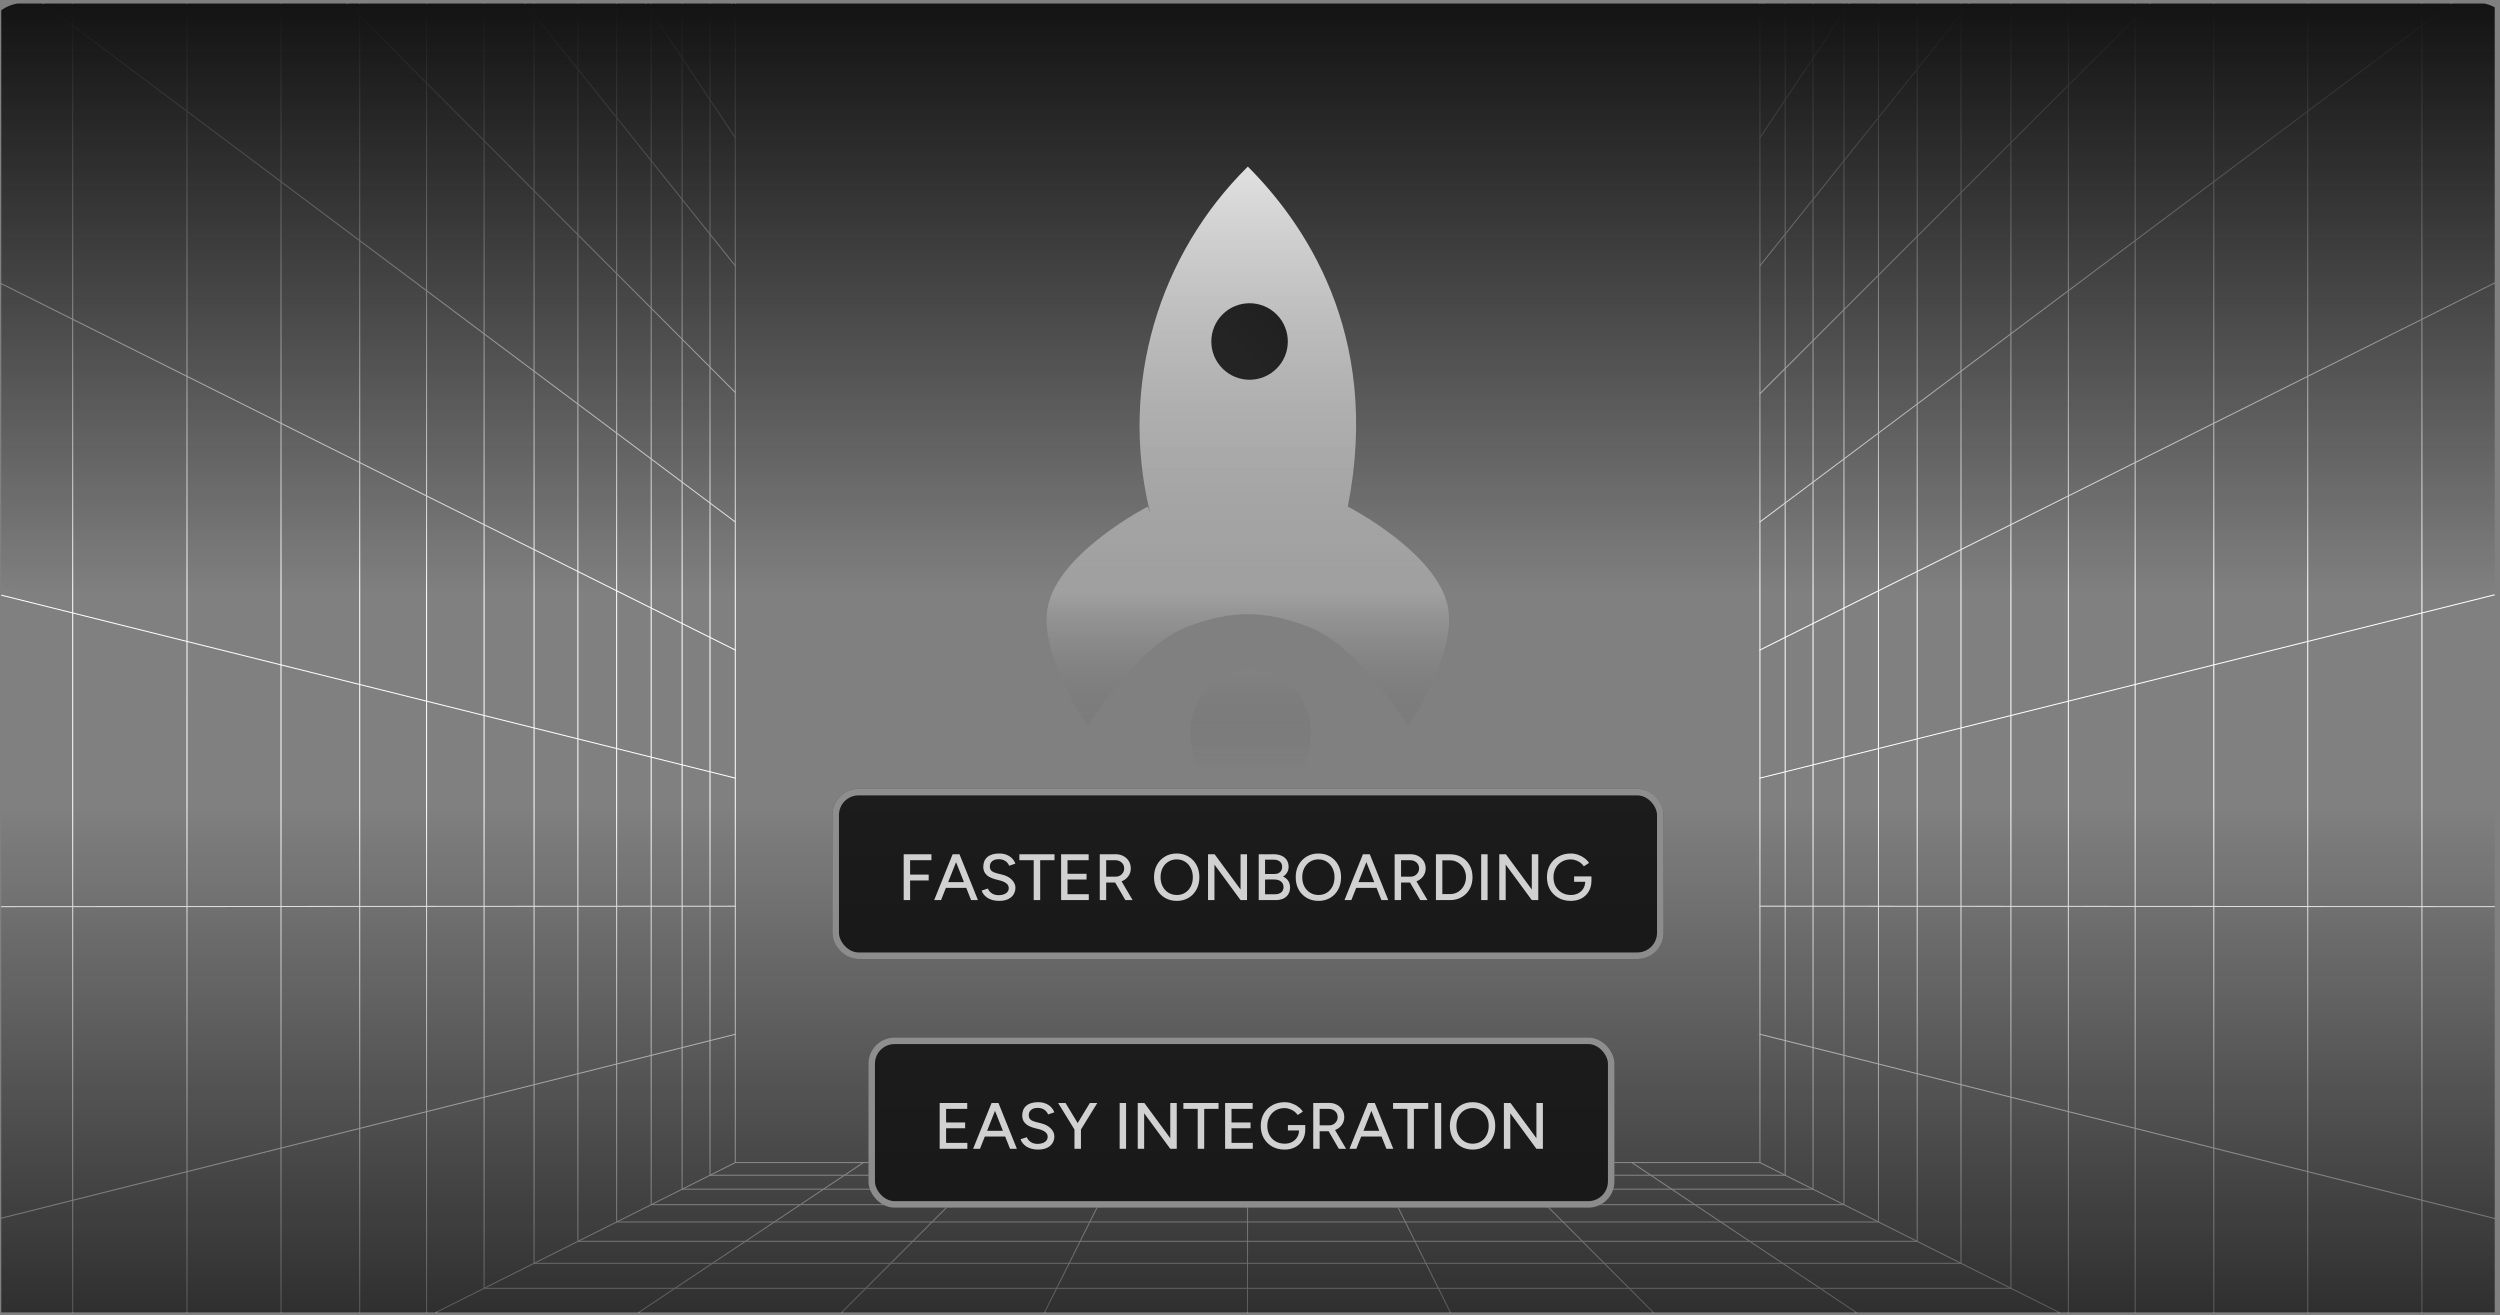 <?xml version="1.0" encoding="UTF-8"?> <svg xmlns="http://www.w3.org/2000/svg" width="382" height="201" viewBox="0 0 382 201" fill="none"><rect x="0" y="0" width="382" height="201" fill="#808080" stroke="none"/><g clip-path="url(#clip0_10729_6892)"><g clip-path="url(#clip1_10729_6892)"><path d="M112.351 177.643L-9.262 238.503" stroke="white" stroke-width="0.155" stroke-linecap="round" stroke-linejoin="round"></path><path d="M-9.262 188.506L112.351 158.038" stroke="white" stroke-width="0.155" stroke-linecap="round" stroke-linejoin="round"></path><path d="M-9.262 138.545L112.351 138.468" stroke="white" stroke-width="0.155" stroke-linecap="round" stroke-linejoin="round"></path><path d="M-9.262 88.585L112.351 118.895" stroke="white" stroke-width="0.155" stroke-linecap="round" stroke-linejoin="round"></path><path d="M-9.262 38.623L112.351 99.325" stroke="white" stroke-width="0.155" stroke-linecap="round" stroke-linejoin="round"></path><path d="M-9.262 -11.339L112.351 79.754" stroke="white" stroke-width="0.155" stroke-linecap="round" stroke-linejoin="round"></path><path d="M131.922 177.643L-9.262 271.834" stroke="white" stroke-width="0.155" stroke-linecap="round" stroke-linejoin="round"></path><path d="M210.205 177.643L290.333 338.382" stroke="white" stroke-width="0.155" stroke-linecap="round" stroke-linejoin="round"></path><path d="M190.635 177.643L190.495 338.382" stroke="white" stroke-width="0.155" stroke-linecap="round" stroke-linejoin="round"></path><path d="M151.492 177.643L-9.219 338.424" stroke="white" stroke-width="0.155" stroke-linecap="round" stroke-linejoin="round"></path><path d="M171.064 177.643L90.659 338.382" stroke="white" stroke-width="0.155" stroke-linecap="round" stroke-linejoin="round"></path><path d="M229.776 177.643L390.17 338.382" stroke="white" stroke-width="0.155" stroke-linecap="round" stroke-linejoin="round"></path><path d="M390.598 -11.475L268.916 79.752" stroke="white" stroke-width="0.155" stroke-linecap="round" stroke-linejoin="round"></path><path d="M390.598 88.536L268.916 118.895" stroke="white" stroke-width="0.155" stroke-linecap="round" stroke-linejoin="round"></path><path d="M390.598 38.53L268.916 99.322" stroke="white" stroke-width="0.155" stroke-linecap="round" stroke-linejoin="round"></path><path d="M390.598 138.541L268.916 138.466" stroke="white" stroke-width="0.155" stroke-linecap="round" stroke-linejoin="round"></path><path d="M390.598 188.546L268.916 158.036" stroke="white" stroke-width="0.155" stroke-linecap="round" stroke-linejoin="round"></path><path d="M268.917 177.643L390.598 238.589" stroke="white" stroke-width="0.155" stroke-linecap="round" stroke-linejoin="round"></path><path d="M249.346 177.643L390.598 271.987" stroke="white" stroke-width="0.155" stroke-linecap="round" stroke-linejoin="round"></path><path d="M390.513 -61.48L268.917 60.168" stroke="white" stroke-width="0.155" stroke-linecap="round" stroke-linejoin="round"></path><path d="M-8.834 -61.48L112.351 59.967" stroke="white" stroke-width="0.155" stroke-linecap="round" stroke-linejoin="round"></path><path d="M76.35 -61.48L112.351 1.471" stroke="white" stroke-width="0.155" stroke-linecap="round" stroke-linejoin="round"></path><path d="M304.883 -61.48L268.917 1.469" stroke="white" stroke-width="0.155" stroke-linecap="round" stroke-linejoin="round"></path><path d="M323.928 -61.48L268.917 21.039" stroke="white" stroke-width="0.155" stroke-linecap="round" stroke-linejoin="round"></path><path d="M350.592 -61.48L268.917 40.611" stroke="white" stroke-width="0.155" stroke-linecap="round" stroke-linejoin="round"></path><path d="M57.29 -61.48L112.351 21.041" stroke="white" stroke-width="0.155" stroke-linecap="round" stroke-linejoin="round"></path><path d="M30.6 -61.48L112.351 40.611" stroke="white" stroke-width="0.155" stroke-linecap="round" stroke-linejoin="round"></path><path d="M268.917 -61.48V177.643H112.351V-61.48" stroke="white" stroke-width="0.155" stroke-linecap="round" stroke-linejoin="round"></path><path d="M272.774 -61.48L272.776 179.575H108.49V-61.48" stroke="white" stroke-width="0.155" stroke-linecap="round" stroke-linejoin="round"></path><path d="M277.031 -61.48L277.033 181.708H104.227L104.229 -61.48" stroke="white" stroke-width="0.155" stroke-linecap="round" stroke-linejoin="round"></path><path d="M281.755 -61.48L281.757 184.074H99.499L99.501 -61.48" stroke="white" stroke-width="0.155" stroke-linecap="round" stroke-linejoin="round"></path><path d="M287.027 -61.48L287.028 186.713H94.224L94.225 -61.48" stroke="white" stroke-width="0.155" stroke-linecap="round" stroke-linejoin="round"></path><path d="M292.944 -61.48L292.946 189.677H88.301L88.303 -61.48" stroke="white" stroke-width="0.155" stroke-linecap="round" stroke-linejoin="round"></path><path d="M299.637 -61.48L299.638 193.029L81.604 193.03V-61.48" stroke="white" stroke-width="0.155" stroke-linecap="round" stroke-linejoin="round"></path><path d="M307.264 -61.48L307.268 196.851H73.967L73.969 -61.48" stroke="white" stroke-width="0.155" stroke-linecap="round" stroke-linejoin="round"></path><path d="M316.044 -61.48L316.046 201.248H65.181L65.183 -61.48" stroke="white" stroke-width="0.155" stroke-linecap="round" stroke-linejoin="round"></path><path d="M326.251 -61.48L326.253 206.36H54.965L54.967 -61.48" stroke="white" stroke-width="0.155" stroke-linecap="round" stroke-linejoin="round"></path><path d="M338.267 -61.48L338.269 212.378L42.938 212.38V-61.48" stroke="white" stroke-width="0.155" stroke-linecap="round" stroke-linejoin="round"></path><path d="M352.621 -61.48L352.624 219.567L28.571 219.569L28.574 -61.48" stroke="white" stroke-width="0.155" stroke-linecap="round" stroke-linejoin="round"></path><path d="M370.068 -61.48L370.071 228.306H11.109L11.111 -61.48" stroke="white" stroke-width="0.155" stroke-linecap="round" stroke-linejoin="round"></path></g><rect x="-2.332" y="123.455" width="387" height="116" rx="6" fill="url(#paint0_linear_10729_6892)"></rect><rect x="384.668" y="90.455" width="387" height="90" rx="6" transform="rotate(180 384.668 90.455)" fill="url(#paint1_linear_10729_6892)"></rect><path d="M181.502 95.735C188.206 93.221 193.132 93.221 199.836 95.735C207.736 98.698 215.114 111.013 215.114 111.013C215.114 111.013 222.705 100.08 221.225 92.679C219.57 84.405 205.947 77.401 205.947 77.401C211.202 50.757 198.98 33.767 190.669 25.456C183.913 32.129 178.977 40.419 176.329 49.538C173.682 58.657 173.411 68.301 175.544 77.554C175.612 77.867 175.682 78.179 175.754 78.491L175.391 77.401C175.391 77.401 161.768 84.405 160.113 92.679C158.633 100.08 166.224 111.013 166.224 111.013C166.224 111.013 173.602 98.698 181.502 95.735Z" fill="url(#paint2_linear_10729_6892)"></path><path d="M191.088 132.356C191.088 132.356 181.187 119.4 181.921 110.967C182.118 108.653 183.163 106.494 184.855 104.904C186.547 103.314 188.766 102.404 191.088 102.35C195.885 102.32 199.857 106.231 200.254 110.967C200.988 119.4 191.088 132.356 191.088 132.356Z" fill="url(#paint3_linear_10729_6892)"></path><ellipse cx="190.934" cy="52.179" rx="5.845" ry="5.845" transform="rotate(-45 190.934 52.179)" fill="url(#paint4_linear_10729_6892)"></ellipse><rect x="254.193" y="146.535" width="127" height="26" rx="4" transform="rotate(-180 254.193 146.535)" fill="url(#paint5_linear_10729_6892)"></rect><rect x="253.693" y="146.035" width="126" height="25" rx="3.5" transform="rotate(-180 253.693 146.035)" stroke="white" stroke-opacity="0.5"></rect><path opacity="0.8" d="M138.083 137.535V130.535H139.063V137.535H138.083ZM138.933 134.535V133.635H141.903V134.535H138.933ZM138.933 131.435V130.535H142.323V131.435H138.933ZM148.382 137.535L145.612 130.535H146.612L149.432 137.535H148.382ZM142.742 137.535L145.562 130.535H146.562L143.792 137.535H142.742ZM144.072 135.665V134.785H148.102V135.665H144.072ZM152.667 137.655C152.294 137.655 151.954 137.612 151.647 137.525C151.347 137.438 151.084 137.322 150.857 137.175C150.637 137.022 150.454 136.852 150.307 136.665C150.16 136.478 150.057 136.282 149.997 136.075L150.947 135.765C151.047 136.038 151.237 136.275 151.517 136.475C151.797 136.675 152.14 136.778 152.547 136.785C153.04 136.785 153.427 136.688 153.707 136.495C153.994 136.295 154.137 136.032 154.137 135.705C154.137 135.405 154.014 135.162 153.767 134.975C153.52 134.782 153.194 134.635 152.787 134.535L151.977 134.325C151.657 134.238 151.364 134.115 151.097 133.955C150.837 133.795 150.63 133.592 150.477 133.345C150.324 133.098 150.247 132.802 150.247 132.455C150.247 131.815 150.454 131.315 150.867 130.955C151.287 130.595 151.89 130.415 152.677 130.415C153.13 130.415 153.524 130.488 153.857 130.635C154.19 130.775 154.464 130.962 154.677 131.195C154.897 131.428 155.054 131.685 155.147 131.965L154.197 132.285C154.084 131.985 153.89 131.745 153.617 131.565C153.344 131.378 153.007 131.285 152.607 131.285C152.187 131.285 151.854 131.385 151.607 131.585C151.367 131.785 151.247 132.058 151.247 132.405C151.247 132.698 151.34 132.925 151.527 133.085C151.72 133.238 151.977 133.355 152.297 133.435L153.107 133.635C153.76 133.795 154.264 134.062 154.617 134.435C154.977 134.802 155.157 135.205 155.157 135.645C155.157 136.025 155.06 136.368 154.867 136.675C154.68 136.975 154.4 137.215 154.027 137.395C153.66 137.568 153.207 137.655 152.667 137.655ZM157.95 137.535V131.115H158.94V137.535H157.95ZM155.76 131.435V130.535H161.13V131.435H155.76ZM162.136 137.535V130.535H163.116V137.535H162.136ZM162.956 137.535V136.635H166.366V137.535H162.956ZM162.956 134.395V133.515H166.026V134.395H162.956ZM162.956 131.435V130.535H166.346V131.435H162.956ZM168.954 134.855V133.955H170.494C170.734 133.955 170.947 133.902 171.134 133.795C171.327 133.682 171.48 133.532 171.594 133.345C171.714 133.152 171.774 132.935 171.774 132.695C171.774 132.322 171.644 132.018 171.384 131.785C171.124 131.552 170.787 131.435 170.374 131.435H168.954V130.535L170.404 130.525C170.87 130.518 171.28 130.608 171.634 130.795C171.994 130.982 172.274 131.238 172.474 131.565C172.68 131.892 172.784 132.268 172.784 132.695C172.784 133.115 172.674 133.488 172.454 133.815C172.24 134.142 171.947 134.398 171.574 134.585C171.2 134.765 170.78 134.855 170.314 134.855H168.954ZM168.044 137.535V130.535H169.024V137.535H168.044ZM171.954 137.535L170.294 134.675L171.074 134.155L173.064 137.535H171.954ZM179.824 137.655C179.144 137.655 178.54 137.502 178.014 137.195C177.487 136.888 177.074 136.462 176.774 135.915C176.48 135.368 176.334 134.742 176.334 134.035C176.334 133.328 176.48 132.705 176.774 132.165C177.074 131.618 177.484 131.192 178.004 130.885C178.524 130.572 179.124 130.415 179.804 130.415C180.484 130.415 181.084 130.572 181.604 130.885C182.124 131.192 182.53 131.618 182.824 132.165C183.117 132.705 183.264 133.328 183.264 134.035C183.264 134.742 183.117 135.368 182.824 135.915C182.53 136.462 182.124 136.888 181.604 137.195C181.09 137.502 180.497 137.655 179.824 137.655ZM179.824 136.755C180.304 136.755 180.727 136.638 181.094 136.405C181.46 136.172 181.747 135.852 181.954 135.445C182.16 135.038 182.264 134.568 182.264 134.035C182.264 133.508 182.157 133.042 181.944 132.635C181.737 132.222 181.447 131.898 181.074 131.665C180.707 131.432 180.284 131.315 179.804 131.315C179.324 131.315 178.897 131.432 178.524 131.665C178.15 131.898 177.857 132.222 177.644 132.635C177.437 133.042 177.334 133.508 177.334 134.035C177.334 134.568 177.44 135.038 177.654 135.445C177.867 135.852 178.16 136.172 178.534 136.405C178.914 136.638 179.344 136.755 179.824 136.755ZM189.557 137.535L184.817 131.085L185.597 130.535L190.337 136.975L189.557 137.535ZM184.587 137.535V130.535H185.597L185.567 131.355V137.535H184.587ZM189.557 137.535V130.535H190.547V137.535H189.557ZM192.921 137.535V136.645H194.811C195.224 136.645 195.544 136.548 195.771 136.355C196.004 136.155 196.121 135.888 196.121 135.555C196.121 135.182 195.988 134.892 195.721 134.685C195.461 134.478 195.094 134.378 194.621 134.385H192.921V133.575L194.131 133.585C194.744 133.585 195.274 133.658 195.721 133.805C196.174 133.952 196.521 134.175 196.761 134.475C197.001 134.775 197.121 135.152 197.121 135.605C197.121 136.012 197.028 136.362 196.841 136.655C196.661 136.942 196.404 137.162 196.071 137.315C195.738 137.462 195.338 137.535 194.871 137.535H192.921ZM192.331 137.535V130.535H193.301V137.535H192.331ZM192.901 134.415V133.545H194.741C195.101 133.545 195.384 133.448 195.591 133.255C195.804 133.062 195.911 132.795 195.911 132.455C195.911 132.102 195.791 131.828 195.551 131.635C195.311 131.442 194.974 131.348 194.541 131.355H192.901V130.545L194.581 130.525C195.061 130.525 195.471 130.602 195.811 130.755C196.158 130.902 196.424 131.118 196.611 131.405C196.804 131.692 196.901 132.045 196.901 132.465C196.901 132.838 196.794 133.168 196.581 133.455C196.374 133.742 196.078 133.965 195.691 134.125C195.304 134.285 194.848 134.365 194.321 134.365L192.901 134.415ZM201.474 137.655C200.794 137.655 200.191 137.502 199.664 137.195C199.138 136.888 198.724 136.462 198.424 135.915C198.131 135.368 197.984 134.742 197.984 134.035C197.984 133.328 198.131 132.705 198.424 132.165C198.724 131.618 199.134 131.192 199.654 130.885C200.174 130.572 200.774 130.415 201.454 130.415C202.134 130.415 202.734 130.572 203.254 130.885C203.774 131.192 204.181 131.618 204.474 132.165C204.768 132.705 204.914 133.328 204.914 134.035C204.914 134.742 204.768 135.368 204.474 135.915C204.181 136.462 203.774 136.888 203.254 137.195C202.741 137.502 202.148 137.655 201.474 137.655ZM201.474 136.755C201.954 136.755 202.378 136.638 202.744 136.405C203.111 136.172 203.398 135.852 203.604 135.445C203.811 135.038 203.914 134.568 203.914 134.035C203.914 133.508 203.808 133.042 203.594 132.635C203.388 132.222 203.098 131.898 202.724 131.665C202.358 131.432 201.934 131.315 201.454 131.315C200.974 131.315 200.548 131.432 200.174 131.665C199.801 131.898 199.508 132.222 199.294 132.635C199.088 133.042 198.984 133.508 198.984 134.035C198.984 134.568 199.091 135.038 199.304 135.445C199.518 135.852 199.811 136.172 200.184 136.405C200.564 136.638 200.994 136.755 201.474 136.755ZM211.077 137.535L208.307 130.535H209.307L212.127 137.535H211.077ZM205.437 137.535L208.257 130.535H209.257L206.487 137.535H205.437ZM206.767 135.665V134.785H210.797V135.665H206.767ZM214.012 134.855V133.955H215.552C215.792 133.955 216.006 133.902 216.192 133.795C216.386 133.682 216.539 133.532 216.652 133.345C216.772 133.152 216.832 132.935 216.832 132.695C216.832 132.322 216.702 132.018 216.442 131.785C216.182 131.552 215.846 131.435 215.432 131.435H214.012V130.535L215.462 130.525C215.929 130.518 216.339 130.608 216.692 130.795C217.052 130.982 217.332 131.238 217.532 131.565C217.739 131.892 217.842 132.268 217.842 132.695C217.842 133.115 217.732 133.488 217.512 133.815C217.299 134.142 217.006 134.398 216.632 134.585C216.259 134.765 215.839 134.855 215.372 134.855H214.012ZM213.102 137.535V130.535H214.082V137.535H213.102ZM217.012 137.535L215.352 134.675L216.132 134.155L218.122 137.535H217.012ZM221.571 137.535V136.615C221.911 136.615 222.228 136.552 222.521 136.425C222.814 136.292 223.071 136.108 223.291 135.875C223.518 135.635 223.691 135.358 223.811 135.045C223.938 134.732 224.001 134.395 224.001 134.035C224.001 133.675 223.938 133.338 223.811 133.025C223.691 132.712 223.518 132.438 223.291 132.205C223.071 131.965 222.814 131.782 222.521 131.655C222.228 131.522 221.911 131.455 221.571 131.455V130.535C222.238 130.535 222.828 130.685 223.341 130.985C223.861 131.278 224.268 131.688 224.561 132.215C224.854 132.742 225.001 133.348 225.001 134.035C225.001 134.715 224.854 135.318 224.561 135.845C224.268 136.372 223.861 136.785 223.341 137.085C222.828 137.385 222.238 137.535 221.571 137.535ZM220.121 137.535V136.615H221.571V137.535H220.121ZM219.411 137.535V130.535H220.391V137.535H219.411ZM220.121 131.455V130.535H221.571V131.455H220.121ZM226.325 137.535V130.535H227.305V137.535H226.325ZM234.059 137.535L229.319 131.085L230.099 130.535L234.839 136.975L234.059 137.535ZM229.089 137.535V130.535H230.099L230.069 131.355V137.535H229.089ZM234.059 137.535V130.535H235.049V137.535H234.059ZM240.013 137.655C239.306 137.655 238.676 137.502 238.123 137.195C237.576 136.882 237.146 136.455 236.833 135.915C236.526 135.368 236.373 134.745 236.373 134.045C236.373 133.332 236.526 132.705 236.833 132.165C237.146 131.618 237.576 131.192 238.123 130.885C238.676 130.572 239.306 130.415 240.013 130.415C240.4 130.415 240.77 130.478 241.123 130.605C241.483 130.725 241.806 130.895 242.093 131.115C242.386 131.328 242.623 131.575 242.803 131.855L242.013 132.375C241.88 132.168 241.706 131.985 241.493 131.825C241.28 131.665 241.043 131.542 240.783 131.455C240.53 131.362 240.273 131.315 240.013 131.315C239.5 131.315 239.043 131.432 238.643 131.665C238.25 131.898 237.94 132.218 237.713 132.625C237.486 133.032 237.373 133.505 237.373 134.045C237.373 134.572 237.483 135.038 237.703 135.445C237.93 135.852 238.243 136.172 238.643 136.405C239.05 136.638 239.513 136.755 240.033 136.755C240.453 136.755 240.826 136.668 241.153 136.495C241.486 136.322 241.746 136.078 241.933 135.765C242.126 135.452 242.223 135.088 242.223 134.675L243.173 134.585C243.173 135.205 243.036 135.745 242.763 136.205C242.496 136.665 242.126 137.022 241.653 137.275C241.18 137.528 240.633 137.655 240.013 137.655ZM240.523 134.735V133.915H243.173V134.635L242.673 134.735H240.523Z" fill="white"></path><rect x="246.693" y="184.535" width="114" height="26" rx="4" transform="rotate(-180 246.693 184.535)" fill="url(#paint6_linear_10729_6892)"></rect><rect x="246.193" y="184.035" width="113" height="25" rx="3.5" transform="rotate(-180 246.193 184.035)" stroke="white" stroke-opacity="0.5"></rect><path opacity="0.8" d="M143.583 175.535V168.535H144.563V175.535H143.583ZM144.403 175.535V174.635H147.813V175.535H144.403ZM144.403 172.395V171.515H147.473V172.395H144.403ZM144.403 169.435V168.535H147.793V169.435H144.403ZM154.331 175.535L151.561 168.535H152.561L155.381 175.535H154.331ZM148.691 175.535L151.511 168.535H152.511L149.741 175.535H148.691ZM150.021 173.665V172.785H154.051V173.665H150.021ZM158.616 175.655C158.243 175.655 157.903 175.612 157.596 175.525C157.296 175.438 157.033 175.322 156.806 175.175C156.586 175.022 156.403 174.852 156.256 174.665C156.11 174.478 156.006 174.282 155.946 174.075L156.896 173.765C156.996 174.038 157.186 174.275 157.466 174.475C157.746 174.675 158.09 174.778 158.496 174.785C158.99 174.785 159.376 174.688 159.656 174.495C159.943 174.295 160.086 174.032 160.086 173.705C160.086 173.405 159.963 173.162 159.716 172.975C159.47 172.782 159.143 172.635 158.736 172.535L157.926 172.325C157.606 172.238 157.313 172.115 157.046 171.955C156.786 171.795 156.58 171.592 156.426 171.345C156.273 171.098 156.196 170.802 156.196 170.455C156.196 169.815 156.403 169.315 156.816 168.955C157.236 168.595 157.84 168.415 158.626 168.415C159.08 168.415 159.473 168.488 159.806 168.635C160.14 168.775 160.413 168.962 160.626 169.195C160.846 169.428 161.003 169.685 161.096 169.965L160.146 170.285C160.033 169.985 159.84 169.745 159.566 169.565C159.293 169.378 158.956 169.285 158.556 169.285C158.136 169.285 157.803 169.385 157.556 169.585C157.316 169.785 157.196 170.058 157.196 170.405C157.196 170.698 157.29 170.925 157.476 171.085C157.67 171.238 157.926 171.355 158.246 171.435L159.056 171.635C159.71 171.795 160.213 172.062 160.566 172.435C160.926 172.802 161.106 173.205 161.106 173.645C161.106 174.025 161.01 174.368 160.816 174.675C160.63 174.975 160.35 175.215 159.976 175.395C159.61 175.568 159.156 175.655 158.616 175.655ZM165.149 172.625L164.259 172.285L166.529 168.535H167.669L165.149 172.625ZM164.179 175.535V172.175H165.169V175.535H164.179ZM164.199 172.625L161.679 168.535H162.809L165.079 172.285L164.199 172.625ZM171.083 175.535V168.535H172.063V175.535H171.083ZM178.817 175.535L174.077 169.085L174.857 168.535L179.597 174.975L178.817 175.535ZM173.847 175.535V168.535H174.857L174.827 169.355V175.535H173.847ZM178.817 175.535V168.535H179.807V175.535H178.817ZM183.011 175.535V169.115H184.001V175.535H183.011ZM180.821 169.435V168.535H186.191V169.435H180.821ZM187.196 175.535V168.535H188.176V175.535H187.196ZM188.016 175.535V174.635H191.426V175.535H188.016ZM188.016 172.395V171.515H191.086V172.395H188.016ZM188.016 169.435V168.535H191.406V169.435H188.016ZM196.284 175.655C195.578 175.655 194.948 175.502 194.394 175.195C193.848 174.882 193.418 174.455 193.104 173.915C192.798 173.368 192.644 172.745 192.644 172.045C192.644 171.332 192.798 170.705 193.104 170.165C193.418 169.618 193.848 169.192 194.394 168.885C194.948 168.572 195.578 168.415 196.284 168.415C196.671 168.415 197.041 168.478 197.394 168.605C197.754 168.725 198.078 168.895 198.364 169.115C198.658 169.328 198.894 169.575 199.074 169.855L198.284 170.375C198.151 170.168 197.978 169.985 197.764 169.825C197.551 169.665 197.314 169.542 197.054 169.455C196.801 169.362 196.544 169.315 196.284 169.315C195.771 169.315 195.314 169.432 194.914 169.665C194.521 169.898 194.211 170.218 193.984 170.625C193.758 171.032 193.644 171.505 193.644 172.045C193.644 172.572 193.754 173.038 193.974 173.445C194.201 173.852 194.514 174.172 194.914 174.405C195.321 174.638 195.784 174.755 196.304 174.755C196.724 174.755 197.098 174.668 197.424 174.495C197.758 174.322 198.018 174.078 198.204 173.765C198.398 173.452 198.494 173.088 198.494 172.675L199.444 172.585C199.444 173.205 199.308 173.745 199.034 174.205C198.768 174.665 198.398 175.022 197.924 175.275C197.451 175.528 196.904 175.655 196.284 175.655ZM196.794 172.735V171.915H199.444V172.635L198.944 172.735H196.794ZM201.573 172.855V171.955H203.113C203.353 171.955 203.566 171.902 203.753 171.795C203.946 171.682 204.1 171.532 204.213 171.345C204.333 171.152 204.393 170.935 204.393 170.695C204.393 170.322 204.263 170.018 204.003 169.785C203.743 169.552 203.406 169.435 202.993 169.435H201.573V168.535L203.023 168.525C203.49 168.518 203.9 168.608 204.253 168.795C204.613 168.982 204.893 169.238 205.093 169.565C205.3 169.892 205.403 170.268 205.403 170.695C205.403 171.115 205.293 171.488 205.073 171.815C204.86 172.142 204.566 172.398 204.193 172.585C203.82 172.765 203.4 172.855 202.933 172.855H201.573ZM200.663 175.535V168.535H201.643V175.535H200.663ZM204.573 175.535L202.913 172.675L203.693 172.155L205.683 175.535H204.573ZM211.841 175.535L209.071 168.535H210.071L212.891 175.535H211.841ZM206.201 175.535L209.021 168.535H210.021L207.251 175.535H206.201ZM207.531 173.665V172.785H211.561V173.665H207.531ZM215.052 175.535V169.115H216.042V175.535H215.052ZM212.862 169.435V168.535H218.232V169.435H212.862ZM219.237 175.535V168.535H220.217V175.535H219.237ZM225.031 175.655C224.351 175.655 223.748 175.502 223.221 175.195C222.694 174.888 222.281 174.462 221.981 173.915C221.688 173.368 221.541 172.742 221.541 172.035C221.541 171.328 221.688 170.705 221.981 170.165C222.281 169.618 222.691 169.192 223.211 168.885C223.731 168.572 224.331 168.415 225.011 168.415C225.691 168.415 226.291 168.572 226.811 168.885C227.331 169.192 227.738 169.618 228.031 170.165C228.324 170.705 228.471 171.328 228.471 172.035C228.471 172.742 228.324 173.368 228.031 173.915C227.738 174.462 227.331 174.888 226.811 175.195C226.298 175.502 225.704 175.655 225.031 175.655ZM225.031 174.755C225.511 174.755 225.934 174.638 226.301 174.405C226.668 174.172 226.954 173.852 227.161 173.445C227.368 173.038 227.471 172.568 227.471 172.035C227.471 171.508 227.364 171.042 227.151 170.635C226.944 170.222 226.654 169.898 226.281 169.665C225.914 169.432 225.491 169.315 225.011 169.315C224.531 169.315 224.104 169.432 223.731 169.665C223.358 169.898 223.064 170.222 222.851 170.635C222.644 171.042 222.541 171.508 222.541 172.035C222.541 172.568 222.648 173.038 222.861 173.445C223.074 173.852 223.368 174.172 223.741 174.405C224.121 174.638 224.551 174.755 225.031 174.755ZM234.764 175.535L230.024 169.085L230.804 168.535L235.544 174.975L234.764 175.535ZM229.794 175.535V168.535H230.804L230.774 169.355V175.535H229.794ZM234.764 175.535V168.535H235.754V175.535H234.764Z" fill="white"></path></g><defs><linearGradient id="paint0_linear_10729_6892" x1="191.168" y1="123.455" x2="191.168" y2="239.455" gradientUnits="userSpaceOnUse"><stop stop-color="#070707" stop-opacity="0"></stop><stop offset="1" stop-color="#060606"></stop></linearGradient><linearGradient id="paint1_linear_10729_6892" x1="578.168" y1="90.455" x2="578.168" y2="180.455" gradientUnits="userSpaceOnUse"><stop stop-color="#070707" stop-opacity="0"></stop><stop offset="1" stop-color="#131313"></stop></linearGradient><linearGradient id="paint2_linear_10729_6892" x1="190.667" y1="9.955" x2="190.667" y2="117.455" gradientUnits="userSpaceOnUse"><stop stop-color="white"></stop><stop offset="0.5" stop-color="white" stop-opacity="0.5"></stop><stop offset="0.75" stop-color="white" stop-opacity="0.25"></stop><stop offset="1" stop-opacity="0"></stop></linearGradient><linearGradient id="paint3_linear_10729_6892" x1="190.667" y1="9.955" x2="190.667" y2="117.455" gradientUnits="userSpaceOnUse"><stop stop-color="white"></stop><stop offset="0.5" stop-color="white" stop-opacity="0.5"></stop><stop offset="0.75" stop-color="white" stop-opacity="0.25"></stop><stop offset="1" stop-opacity="0"></stop></linearGradient><linearGradient id="paint4_linear_10729_6892" x1="196.779" y1="52.179" x2="185.089" y2="52.179" gradientUnits="userSpaceOnUse"><stop stop-color="#202020"></stop><stop offset="0.7" stop-color="#252424"></stop></linearGradient><linearGradient id="paint5_linear_10729_6892" x1="317.693" y1="115.499" x2="317.693" y2="230.88" gradientUnits="userSpaceOnUse"><stop offset="0.121" stop-color="#161616"></stop><stop offset="1" stop-color="#242424"></stop></linearGradient><linearGradient id="paint6_linear_10729_6892" x1="303.693" y1="153.499" x2="303.693" y2="268.88" gradientUnits="userSpaceOnUse"><stop offset="0.121" stop-color="#161616"></stop><stop offset="1" stop-color="#242424"></stop></linearGradient><clipPath id="clip0_10729_6892"><rect width="381" height="200" fill="white" transform="translate(0.193 0.535)"></rect></clipPath><clipPath id="clip1_10729_6892"><rect width="400" height="400" fill="white" transform="translate(-9.332 -61.545)"></rect></clipPath></defs></svg> 